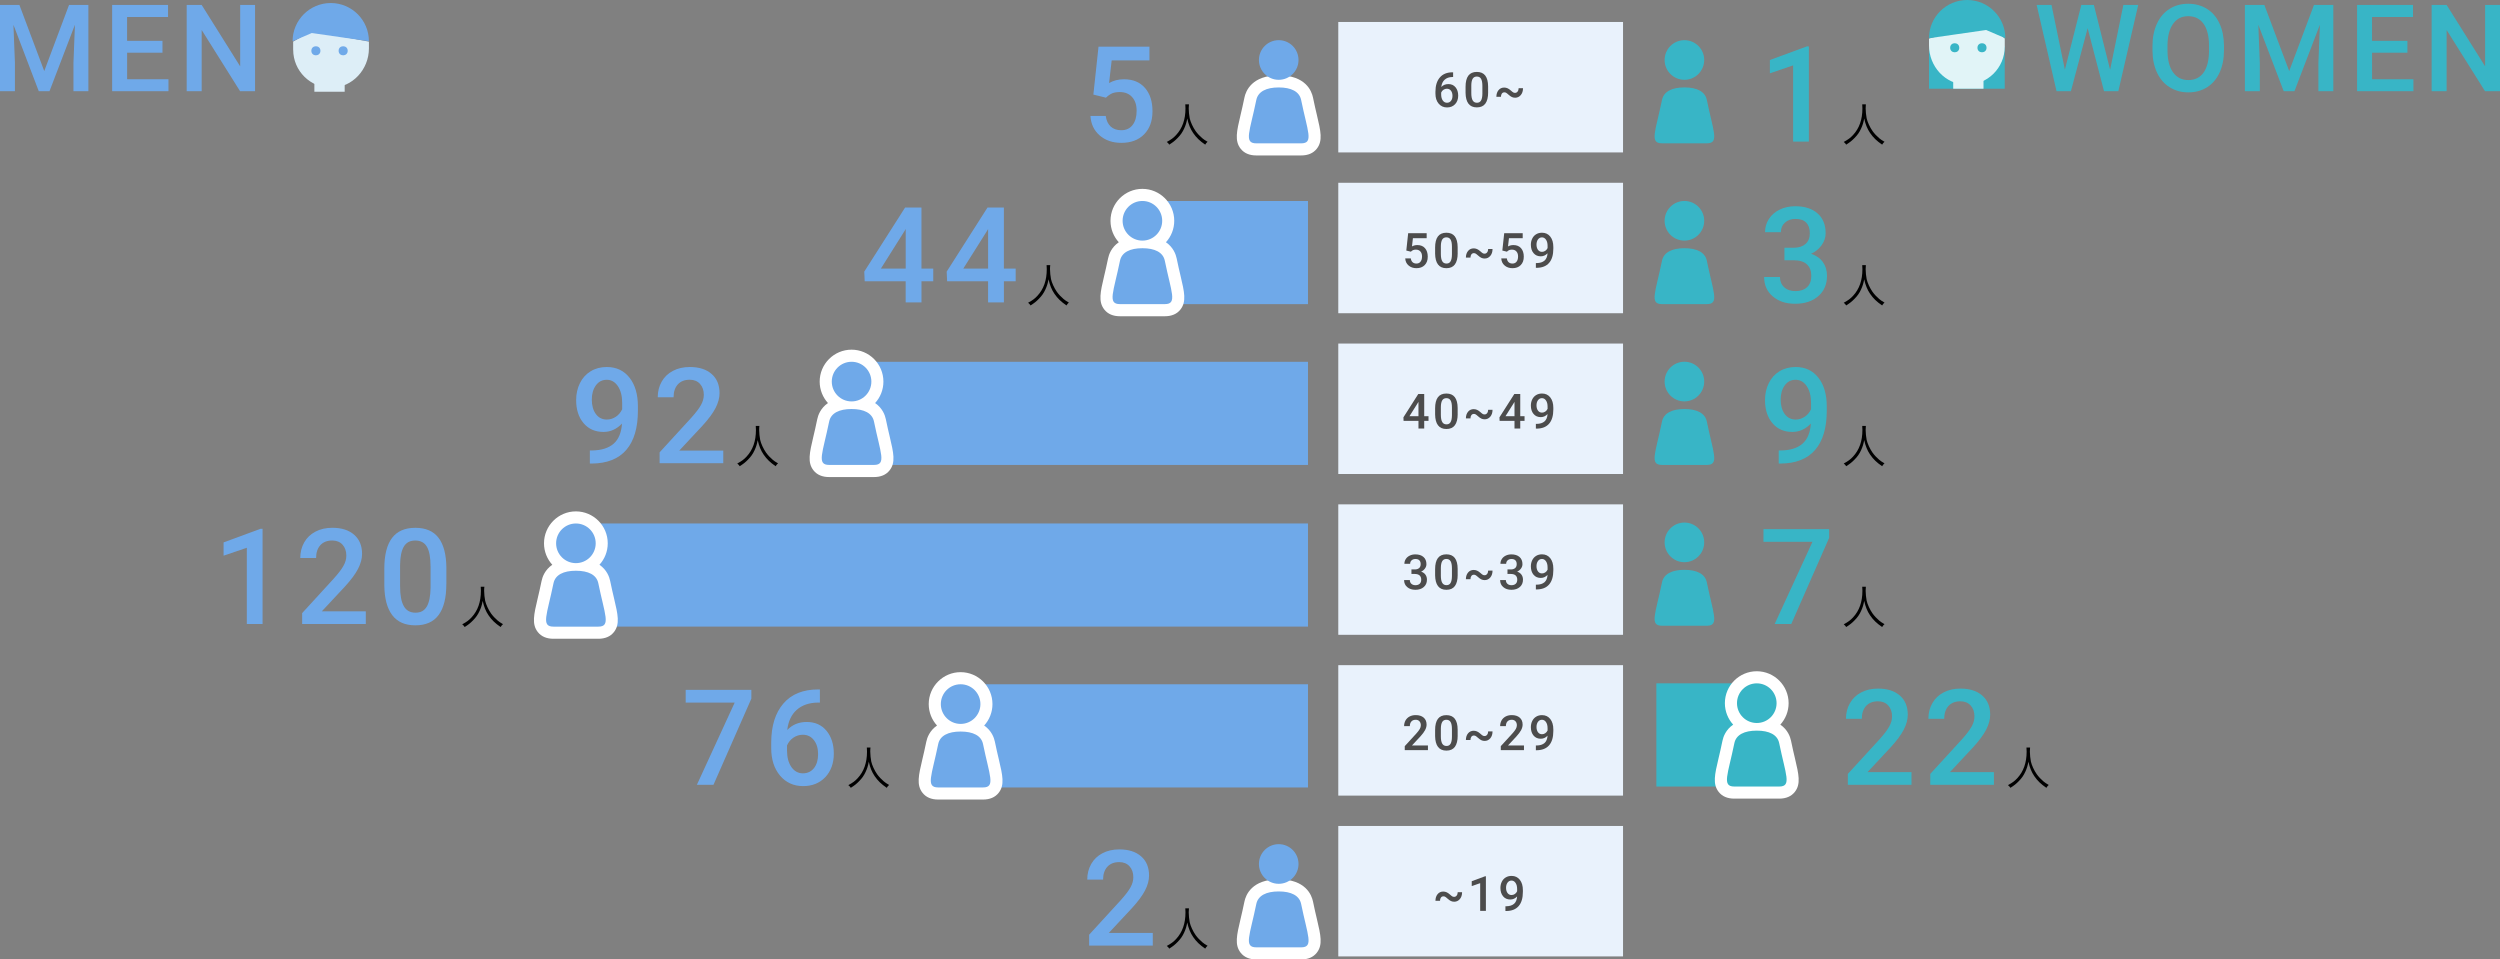 <?xml version="1.0" encoding="UTF-8"?><svg id="design" xmlns="http://www.w3.org/2000/svg" viewBox="0 0 826 316.99"><rect x="0" y="0" width="826" height="316.99" fill="#808080" stroke="none"/><defs><style>.cls-1{fill:#4c4c4c;}.cls-1,.cls-2,.cls-3,.cls-4,.cls-5,.cls-6,.cls-7,.cls-8{stroke-width:0px;}.cls-2{fill:#e1f4f7;}.cls-3{fill:#000;}.cls-4{fill:#ddeef7;}.cls-5{fill:#38b5c6;}.cls-6{fill:#6fa9e9;}.cls-7{fill:#e9f2fc;}.cls-9{isolation:isolate;}.cls-8{fill:#fff;}</style></defs><path class="cls-6" d="M863-66v445H-35V-66h898M864-67H-36v447h900V-67h0Z"/><path class="cls-6" d="M6.41,1.63l8.21,21.85L22.81,1.63h6.39v28.51h-4.93v-9.4l.49-12.57-8.41,21.97h-3.54L4.44,8.18l.49,12.55v9.4H0V1.63h6.41Z"/><path class="cls-6" d="M53.69,17.41h-11.69v8.77h13.66v3.95h-18.61V1.63h18.47v3.99h-13.53v7.87h11.69v3.92Z"/><path class="cls-6" d="M84.27,30.13h-4.95l-12.69-20.22v20.22h-4.95V1.63h4.95l12.73,20.3V1.63h4.91v28.51Z"/><g id="WOMEN"><g class="cls-9"><path class="cls-5" d="M697.18,23.08l4.38-21.46h4.91l-6.57,28.51h-4.73l-5.41-20.81-5.53,20.81h-4.75l-6.57-28.51h4.91l4.42,21.42,5.43-21.42h4.14l5.38,21.46Z"/><path class="cls-5" d="M734.8,16.62c0,2.79-.48,5.24-1.45,7.35-.96,2.11-2.34,3.73-4.13,4.86-1.79,1.13-3.85,1.69-6.19,1.69s-4.36-.56-6.17-1.69c-1.81-1.13-3.2-2.74-4.18-4.83-.98-2.09-1.48-4.5-1.5-7.22v-1.61c0-2.78.49-5.23,1.48-7.36.98-2.13,2.37-3.76,4.16-4.88,1.79-1.13,3.85-1.69,6.17-1.69s4.37.56,6.17,1.67c1.79,1.12,3.18,2.72,4.15,4.82s1.47,4.53,1.49,7.31v1.59ZM729.86,15.14c0-3.16-.6-5.58-1.79-7.26s-2.88-2.53-5.07-2.53-3.81.84-5.01,2.52c-1.21,1.68-1.82,4.05-1.85,7.12v1.64c0,3.13.61,5.55,1.83,7.26,1.22,1.71,2.91,2.56,5.07,2.56s3.87-.84,5.05-2.51c1.18-1.67,1.77-4.11,1.77-7.32v-1.49Z"/><path class="cls-5" d="M748.14,1.63l8.21,21.85,8.19-21.85h6.39v28.51h-4.93v-9.4l.49-12.57-8.41,21.97h-3.54l-8.39-21.95.49,12.55v9.4h-4.93V1.63h6.41Z"/><path class="cls-5" d="M795.42,17.41h-11.69v8.77h13.66v3.95h-18.61V1.63h18.47v3.99h-13.53v7.87h11.69v3.92Z"/><path class="cls-5" d="M826,30.13h-4.95l-12.69-20.22v20.22h-4.95V1.63h4.95l12.73,20.3V1.63h4.91v28.51Z"/></g></g><ellipse class="cls-5" cx="556.53" cy="72.95" rx="6.54" ry="6.55"/><path class="cls-5" d="M556.53,100.48s-4.23,0-7.41,0c-4.23,0-2.12-3.92,0-14.31.57-2.81,3.32-4.16,7.41-4.16,4.09,0,6.84,1.34,7.41,4.16,2.12,10.39,4.23,14.31,0,14.31-3.18,0-7.41,0-7.41,0Z"/><ellipse class="cls-5" cx="556.53" cy="126.07" rx="6.54" ry="6.55"/><path class="cls-5" d="M556.53,153.61s-4.23,0-7.41,0c-4.23,0-2.12-3.92,0-14.31.57-2.81,3.32-4.16,7.41-4.16,4.09,0,6.84,1.34,7.41,4.16,2.12,10.39,4.23,14.31,0,14.31-3.18,0-7.41,0-7.41,0Z"/><ellipse class="cls-5" cx="556.53" cy="179.2" rx="6.54" ry="6.55"/><path class="cls-5" d="M556.53,206.74s-4.23,0-7.41,0c-4.23,0-2.12-3.92,0-14.31.57-2.81,3.32-4.16,7.41-4.16,4.09,0,6.84,1.34,7.41,4.16,2.12,10.39,4.23,14.31,0,14.31-3.18,0-7.41,0-7.41,0Z"/><path class="cls-5" d="M589.55,81.85h3.18c1.61-.01,2.88-.43,3.82-1.25.94-.82,1.41-2,1.41-3.55s-.39-2.65-1.17-3.48c-.78-.83-1.97-1.24-3.58-1.24-1.41,0-2.56.41-3.46,1.22-.9.81-1.35,1.87-1.35,3.18h-5.23c0-1.61.43-3.07,1.28-4.39.85-1.32,2.04-2.35,3.57-3.09,1.53-.74,3.24-1.11,5.13-1.11,3.12,0,5.58.79,7.36,2.36,1.78,1.57,2.68,3.76,2.68,6.56,0,1.41-.45,2.73-1.34,3.97-.9,1.24-2.05,2.18-3.47,2.81,1.72.59,3.03,1.51,3.92,2.78.9,1.26,1.34,2.77,1.34,4.52,0,2.81-.96,5.05-2.89,6.72-1.93,1.67-4.46,2.5-7.6,2.5s-5.48-.8-7.4-2.41c-1.92-1.61-2.88-3.75-2.88-6.42h5.23c0,1.38.46,2.5,1.39,3.36.92.86,2.17,1.29,3.73,1.29s2.9-.43,3.83-1.29c.93-.86,1.4-2.11,1.4-3.75s-.49-2.92-1.46-3.81c-.97-.89-2.42-1.34-4.34-1.34h-3.07v-4.13Z"/><path class="cls-3" d="M616.48,87.61c-.04.26-.07.86-.07,1.34,0,.89.15,2.42.33,3.26.26,1.2,1.07,2.98,1.94,4.21.6.84,1.41,1.7,2.22,2.38.48.41.87.66,1.74,1.17-.36.33-.53.51-.78.95-1.83-1.25-2.91-2.3-3.98-3.85-.93-1.37-1.5-2.77-1.95-4.78-.27,1.43-.53,2.24-1.04,3.35-.52,1.16-1.19,2.12-2.15,3.08-.84.87-1.46,1.37-2.76,2.2-.26-.41-.44-.6-.81-.89,1.52-.84,2.19-1.34,3.06-2.27,2.09-2.24,3.11-5.13,3.11-8.83,0-.63-.01-.93-.06-1.32h1.2Z"/><ellipse class="cls-5" cx="556.53" cy="19.82" rx="6.54" ry="6.55"/><path class="cls-5" d="M556.53,47.35s-4.23,0-7.41,0c-4.23,0-2.12-3.92,0-14.31.57-2.81,3.32-4.16,7.41-4.16,4.09,0,6.84,1.34,7.41,4.16,2.12,10.39,4.23,14.31,0,14.31-3.18,0-7.41,0-7.41,0Z"/><path class="cls-5" d="M597.65,46.79h-5.2v-25.19l-7.68,2.62v-4.39l12.21-4.5h.67v31.46Z"/><path class="cls-3" d="M616.48,34.48c-.04.26-.07.86-.07,1.34,0,.89.15,2.42.33,3.26.26,1.2,1.07,2.98,1.94,4.21.6.84,1.41,1.7,2.22,2.38.48.41.87.66,1.74,1.17-.36.33-.53.51-.78.95-1.83-1.25-2.91-2.3-3.98-3.85-.93-1.37-1.5-2.77-1.95-4.78-.27,1.43-.53,2.24-1.04,3.35-.52,1.16-1.19,2.12-2.15,3.08-.84.87-1.46,1.37-2.76,2.2-.26-.41-.44-.6-.81-.89,1.52-.84,2.19-1.34,3.06-2.27,2.09-2.24,3.11-5.13,3.11-8.83,0-.63-.01-.93-.06-1.32h1.2Z"/><path class="cls-5" d="M598.32,139.93c-1.75,1.85-3.79,2.78-6.13,2.78-2.75,0-4.95-.97-6.58-2.9-1.63-1.93-2.45-4.47-2.45-7.61,0-2.07.42-3.94,1.25-5.62.83-1.68,2.01-2.99,3.55-3.92,1.53-.93,3.31-1.4,5.33-1.4,3.15,0,5.66,1.18,7.5,3.53,1.85,2.35,2.77,5.51,2.77,9.45v1.46c0,5.66-1.28,9.97-3.83,12.94-2.55,2.97-6.36,4.48-11.42,4.52h-.62v-4.33h.75c3.08-.04,5.45-.79,7.1-2.23,1.65-1.44,2.57-3.67,2.77-6.69ZM593.29,138.62c1.05,0,2.03-.3,2.95-.9.92-.6,1.63-1.44,2.13-2.5v-2.05c0-2.31-.47-4.17-1.42-5.58-.95-1.41-2.17-2.11-3.68-2.11s-2.71.62-3.6,1.86c-.9,1.24-1.34,2.81-1.34,4.71s.45,3.55,1.35,4.76c.9,1.21,2.11,1.81,3.61,1.81Z"/><path class="cls-3" d="M616.48,140.73c-.04.26-.07.86-.07,1.34,0,.89.15,2.42.33,3.26.26,1.2,1.07,2.98,1.94,4.21.6.84,1.41,1.7,2.22,2.38.48.41.87.66,1.74,1.17-.36.33-.53.51-.78.95-1.83-1.25-2.91-2.3-3.98-3.85-.93-1.37-1.5-2.77-1.95-4.78-.27,1.43-.53,2.24-1.04,3.35-.52,1.16-1.19,2.12-2.15,3.08-.84.87-1.46,1.37-2.76,2.2-.26-.41-.44-.6-.81-.89,1.52-.84,2.19-1.34,3.06-2.27,2.09-2.24,3.11-5.13,3.11-8.83,0-.63-.01-.93-.06-1.32h1.2Z"/><path class="cls-5" d="M604.34,177.73l-12.51,28.45h-5.48l12.49-27.16h-16.19v-4.2h21.7v2.91Z"/><path class="cls-3" d="M616.48,193.86c-.04.26-.07.86-.07,1.34,0,.89.15,2.42.33,3.26.26,1.2,1.07,2.98,1.94,4.21.6.84,1.41,1.7,2.22,2.38.48.41.87.66,1.74,1.17-.36.33-.53.51-.78.95-1.83-1.25-2.91-2.3-3.98-3.85-.93-1.37-1.5-2.77-1.95-4.78-.27,1.43-.53,2.24-1.04,3.35-.52,1.16-1.19,2.12-2.15,3.08-.84.87-1.46,1.37-2.76,2.2-.26-.41-.44-.6-.81-.89,1.52-.84,2.19-1.34,3.06-2.27,2.09-2.24,3.11-5.13,3.11-8.83,0-.63-.01-.93-.06-1.32h1.2Z"/><rect id="_長方形_1193" class="cls-7" x="442.17" y="272.9" width="94.08" height="43.1"/><g class="cls-9"><path class="cls-1" d="M483.07,294.81c0,.92-.25,1.67-.74,2.25-.5.58-1.11.87-1.85.87-.39,0-.74-.07-1.07-.22-.33-.15-.69-.4-1.09-.76-.4-.36-.69-.58-.86-.67-.17-.09-.36-.13-.56-.13-.35,0-.62.14-.82.41-.2.27-.3.63-.3,1.07h-1.51c0-.89.24-1.63.71-2.2.47-.57,1.1-.86,1.87-.86.39,0,.75.08,1.1.23.35.15.71.4,1.09.74.38.34.65.56.83.65.17.09.36.13.57.13.35,0,.63-.14.85-.44.22-.29.33-.65.33-1.09h1.47Z"/><path class="cls-1" d="M490.94,300.96h-1.89v-9.16l-2.79.95v-1.6l4.44-1.64h.24v11.44Z"/><path class="cls-1" d="M501.25,296.19c-.64.67-1.38,1.01-2.23,1.01-1,0-1.8-.35-2.39-1.05s-.89-1.63-.89-2.77c0-.75.15-1.43.45-2.04.3-.61.73-1.09,1.29-1.43.56-.34,1.2-.51,1.94-.51,1.15,0,2.06.43,2.73,1.28s1.01,2,1.01,3.44v.53c0,2.06-.46,3.63-1.39,4.71-.93,1.08-2.31,1.63-4.15,1.64h-.23v-1.57h.27c1.12-.02,1.98-.29,2.58-.81.6-.52.94-1.34,1.01-2.43ZM499.42,295.72c.38,0,.74-.11,1.07-.33.33-.22.59-.52.77-.91v-.74c0-.84-.17-1.52-.52-2.03s-.79-.77-1.34-.77-.98.23-1.31.68c-.33.45-.49,1.02-.49,1.71s.16,1.29.49,1.73.77.66,1.31.66Z"/></g><rect id="_長方形_1193-2" class="cls-7" x="442.17" y="219.77" width="94.08" height="43.1"/><g class="cls-9"><path class="cls-1" d="M471.79,247.84h-7.66v-1.31l3.79-4.14c.55-.61.94-1.12,1.17-1.53.23-.41.35-.82.35-1.23,0-.54-.15-.98-.46-1.32s-.72-.5-1.23-.5c-.62,0-1.09.19-1.43.56-.34.38-.51.89-.51,1.54h-1.9c0-.69.16-1.32.47-1.88.32-.56.77-.99,1.35-1.3s1.26-.46,2.03-.46c1.1,0,1.98.28,2.62.83.64.56.96,1.32.96,2.31,0,.57-.16,1.17-.48,1.79s-.85,1.33-1.58,2.13l-2.78,2.98h5.29v1.52Z"/><path class="cls-1" d="M481.62,243.04c0,1.64-.31,2.88-.92,3.71-.61.83-1.54,1.25-2.8,1.25s-2.16-.41-2.78-1.22c-.62-.81-.94-2.01-.96-3.61v-1.97c0-1.64.31-2.87.92-3.69.61-.82,1.55-1.23,2.8-1.23s2.17.4,2.79,1.2c.61.8.93,1.99.94,3.59v1.97ZM479.72,240.91c0-1.07-.15-1.86-.44-2.35-.29-.5-.76-.75-1.39-.75s-1.08.24-1.37.71c-.29.47-.45,1.21-.46,2.21v2.58c0,1.07.15,1.86.45,2.38s.76.78,1.4.78,1.06-.24,1.35-.72c.29-.48.45-1.24.46-2.27v-2.58Z"/><path class="cls-1" d="M493.13,241.68c0,.92-.25,1.67-.74,2.25-.5.58-1.11.87-1.85.87-.39,0-.74-.07-1.07-.22-.33-.15-.69-.4-1.09-.76-.4-.36-.69-.58-.86-.67-.17-.09-.36-.13-.56-.13-.35,0-.62.14-.82.41-.2.27-.3.63-.3,1.07h-1.51c0-.89.24-1.63.71-2.2.47-.57,1.1-.86,1.87-.86.39,0,.75.08,1.1.23.35.15.71.4,1.09.74.38.34.65.56.83.65.17.09.36.13.57.13.35,0,.63-.14.85-.44.22-.29.33-.65.33-1.09h1.47Z"/><path class="cls-1" d="M503.52,247.84h-7.66v-1.31l3.79-4.14c.55-.61.94-1.12,1.17-1.53.23-.41.35-.82.35-1.23,0-.54-.15-.98-.46-1.32s-.72-.5-1.23-.5c-.62,0-1.09.19-1.43.56-.34.38-.51.89-.51,1.54h-1.9c0-.69.16-1.32.47-1.88.32-.56.77-.99,1.35-1.3s1.26-.46,2.03-.46c1.1,0,1.98.28,2.62.83.64.56.96,1.32.96,2.31,0,.57-.16,1.17-.48,1.79s-.85,1.33-1.58,2.13l-2.78,2.98h5.29v1.52Z"/><path class="cls-1" d="M511.31,243.07c-.64.67-1.38,1.01-2.23,1.01-1,0-1.8-.35-2.39-1.05s-.89-1.63-.89-2.77c0-.75.15-1.43.45-2.04.3-.61.73-1.09,1.29-1.43.56-.34,1.2-.51,1.94-.51,1.15,0,2.06.43,2.73,1.28s1.01,2,1.01,3.44v.53c0,2.06-.46,3.63-1.39,4.71-.93,1.08-2.31,1.63-4.15,1.64h-.23v-1.57h.27c1.12-.02,1.98-.29,2.58-.81.6-.52.94-1.34,1.01-2.43ZM509.48,242.59c.38,0,.74-.11,1.07-.33.33-.22.59-.52.77-.91v-.74c0-.84-.17-1.52-.52-2.03s-.79-.77-1.34-.77-.98.23-1.31.68c-.33.45-.49,1.02-.49,1.71s.16,1.29.49,1.73.77.66,1.31.66Z"/></g><rect id="_長方形_1193-3" class="cls-7" x="442.17" y="166.64" width="94.08" height="43.1"/><g class="cls-9"><path class="cls-1" d="M466.33,188.14h1.16c.58,0,1.05-.16,1.39-.45.34-.3.51-.73.51-1.29s-.14-.96-.43-1.26c-.28-.3-.72-.45-1.3-.45-.51,0-.93.15-1.26.44s-.49.68-.49,1.16h-1.9c0-.58.15-1.12.47-1.6.31-.48.74-.85,1.3-1.12s1.18-.4,1.86-.4c1.14,0,2.03.29,2.68.86s.97,1.37.97,2.38c0,.51-.16.99-.49,1.44-.33.45-.75.79-1.26,1.02.63.21,1.1.55,1.43,1.01.33.46.49,1.01.49,1.64,0,1.02-.35,1.84-1.05,2.44-.7.61-1.62.91-2.76.91s-1.99-.29-2.69-.88c-.7-.58-1.05-1.36-1.05-2.33h1.9c0,.5.17.91.5,1.22s.79.47,1.36.47,1.05-.16,1.39-.47c.34-.31.51-.77.51-1.36s-.18-1.06-.53-1.39c-.35-.32-.88-.49-1.58-.49h-1.12v-1.5Z"/><path class="cls-1" d="M481.62,189.91c0,1.64-.31,2.88-.92,3.71-.61.83-1.54,1.25-2.8,1.25s-2.16-.41-2.78-1.22c-.62-.81-.94-2.01-.96-3.61v-1.97c0-1.64.31-2.87.92-3.69.61-.82,1.55-1.23,2.8-1.23s2.17.4,2.79,1.2c.61.8.93,1.99.94,3.59v1.97ZM479.72,187.78c0-1.07-.15-1.86-.44-2.35-.29-.5-.76-.75-1.39-.75s-1.08.24-1.37.71c-.29.47-.45,1.21-.46,2.21v2.58c0,1.07.15,1.86.45,2.38s.76.78,1.4.78,1.06-.24,1.35-.72c.29-.48.45-1.24.46-2.27v-2.58Z"/><path class="cls-1" d="M493.13,188.55c0,.92-.25,1.67-.74,2.25-.5.58-1.11.87-1.85.87-.39,0-.74-.07-1.07-.22-.33-.15-.69-.4-1.09-.76-.4-.36-.69-.58-.86-.67-.17-.09-.36-.13-.56-.13-.35,0-.62.14-.82.41-.2.27-.3.63-.3,1.07h-1.51c0-.89.24-1.63.71-2.2.47-.57,1.1-.86,1.87-.86.39,0,.75.08,1.1.23.35.15.71.4,1.09.74.38.34.65.56.83.65.17.09.36.13.57.13.35,0,.63-.14.85-.44.22-.29.33-.65.33-1.09h1.47Z"/><path class="cls-1" d="M498.06,188.14h1.16c.58,0,1.05-.16,1.39-.45.34-.3.51-.73.51-1.29s-.14-.96-.43-1.26c-.28-.3-.72-.45-1.3-.45-.51,0-.93.15-1.26.44s-.49.68-.49,1.16h-1.9c0-.58.15-1.12.47-1.6.31-.48.74-.85,1.3-1.12s1.18-.4,1.86-.4c1.14,0,2.03.29,2.68.86s.97,1.37.97,2.38c0,.51-.16.99-.49,1.44-.33.45-.75.79-1.26,1.02.63.21,1.1.55,1.43,1.01.33.46.49,1.01.49,1.64,0,1.02-.35,1.84-1.05,2.44-.7.61-1.62.91-2.76.91s-1.99-.29-2.69-.88c-.7-.58-1.05-1.36-1.05-2.33h1.9c0,.5.17.91.5,1.22s.79.47,1.36.47,1.05-.16,1.39-.47c.34-.31.51-.77.51-1.36s-.18-1.06-.53-1.39c-.35-.32-.88-.49-1.58-.49h-1.12v-1.5Z"/><path class="cls-1" d="M511.31,189.94c-.64.67-1.38,1.01-2.23,1.01-1,0-1.8-.35-2.39-1.05s-.89-1.63-.89-2.77c0-.75.15-1.43.45-2.04.3-.61.73-1.09,1.29-1.43.56-.34,1.2-.51,1.94-.51,1.15,0,2.06.43,2.73,1.28s1.01,2,1.01,3.44v.53c0,2.06-.46,3.63-1.39,4.71-.93,1.08-2.31,1.63-4.15,1.64h-.23v-1.57h.27c1.12-.02,1.98-.29,2.58-.81.6-.52.94-1.34,1.01-2.43ZM509.48,189.46c.38,0,.74-.11,1.07-.33.33-.22.59-.52.77-.91v-.74c0-.84-.17-1.52-.52-2.03s-.79-.77-1.34-.77-.98.23-1.31.68c-.33.45-.49,1.02-.49,1.71s.16,1.29.49,1.73.77.66,1.31.66Z"/></g><rect id="_長方形_1193-4" class="cls-7" x="442.17" y="113.51" width="94.08" height="43.1"/><g class="cls-9"><path class="cls-1" d="M470.56,137.52h1.42v1.53h-1.42v2.54h-1.9v-2.54h-4.92l-.05-1.16,4.91-7.71h1.96v7.34ZM465.68,137.52h2.98v-4.76l-.14.25-2.84,4.51Z"/><path class="cls-1" d="M481.62,136.78c0,1.64-.31,2.88-.92,3.71-.61.83-1.54,1.25-2.8,1.25s-2.16-.41-2.78-1.22c-.62-.81-.94-2.01-.96-3.61v-1.97c0-1.64.31-2.87.92-3.69.61-.82,1.55-1.23,2.8-1.23s2.17.4,2.79,1.2c.61.8.93,1.99.94,3.59v1.97ZM479.72,134.65c0-1.07-.15-1.86-.44-2.35-.29-.5-.76-.75-1.39-.75s-1.08.24-1.37.71c-.29.47-.45,1.21-.46,2.21v2.58c0,1.07.15,1.86.45,2.38s.76.78,1.4.78,1.06-.24,1.35-.72c.29-.48.45-1.24.46-2.27v-2.58Z"/><path class="cls-1" d="M493.13,135.42c0,.92-.25,1.67-.74,2.25-.5.58-1.11.87-1.85.87-.39,0-.74-.07-1.07-.22-.33-.15-.69-.4-1.09-.76-.4-.36-.69-.58-.86-.67-.17-.09-.36-.13-.56-.13-.35,0-.62.14-.82.41-.2.27-.3.63-.3,1.07h-1.51c0-.89.24-1.63.71-2.2.47-.57,1.1-.86,1.87-.86.39,0,.75.08,1.1.23.35.15.71.4,1.09.74.38.34.65.56.83.65.17.09.36.13.57.13.35,0,.63-.14.85-.44.22-.29.33-.65.33-1.09h1.47Z"/><path class="cls-1" d="M502.29,137.52h1.42v1.53h-1.42v2.54h-1.9v-2.54h-4.92l-.05-1.16,4.91-7.71h1.96v7.34ZM497.41,137.52h2.98v-4.76l-.14.25-2.84,4.51Z"/><path class="cls-1" d="M511.31,136.81c-.64.67-1.38,1.01-2.23,1.01-1,0-1.8-.35-2.39-1.05s-.89-1.63-.89-2.77c0-.75.15-1.43.45-2.04.3-.61.73-1.09,1.29-1.43.56-.34,1.2-.51,1.94-.51,1.15,0,2.06.43,2.73,1.28s1.01,2,1.01,3.44v.53c0,2.06-.46,3.63-1.39,4.71-.93,1.08-2.31,1.63-4.15,1.64h-.23v-1.57h.27c1.12-.02,1.98-.29,2.58-.81.6-.52.94-1.34,1.01-2.43ZM509.48,136.33c.38,0,.74-.11,1.07-.33.33-.22.59-.52.77-.91v-.74c0-.84-.17-1.52-.52-2.03s-.79-.77-1.34-.77-.98.23-1.31.68c-.33.45-.49,1.02-.49,1.71s.16,1.29.49,1.73.77.66,1.31.66Z"/></g><rect id="_長方形_1193-5" class="cls-7" x="442.17" y="60.39" width="94.08" height="43.1"/><g class="cls-9"><path class="cls-1" d="M464.64,82.8l.62-5.75h6.11v1.64h-4.54l-.31,2.73c.53-.3,1.12-.45,1.78-.45,1.08,0,1.93.35,2.53,1.04s.9,1.63.9,2.8-.33,2.08-1,2.77c-.67.69-1.58,1.03-2.74,1.03-1.04,0-1.91-.3-2.59-.89-.69-.59-1.06-1.37-1.11-2.35h1.84c.07.55.27.98.59,1.27.32.29.75.44,1.27.44.58,0,1.04-.21,1.36-.63.33-.42.49-.99.49-1.71s-.18-1.24-.54-1.65-.86-.61-1.49-.61c-.34,0-.64.05-.88.14-.24.09-.5.27-.78.54l-1.52-.38Z"/><path class="cls-1" d="M481.62,83.65c0,1.64-.31,2.88-.92,3.71-.61.83-1.54,1.25-2.8,1.25s-2.16-.41-2.78-1.22c-.62-.81-.94-2.01-.96-3.61v-1.97c0-1.64.31-2.87.92-3.69.61-.82,1.55-1.23,2.8-1.23s2.17.4,2.79,1.2c.61.8.93,1.99.94,3.59v1.97ZM479.72,81.52c0-1.07-.15-1.86-.44-2.35-.29-.5-.76-.75-1.39-.75s-1.08.24-1.37.71c-.29.47-.45,1.21-.46,2.21v2.58c0,1.07.15,1.86.45,2.38s.76.78,1.4.78,1.06-.24,1.35-.72c.29-.48.45-1.24.46-2.27v-2.58Z"/><path class="cls-1" d="M493.13,82.3c0,.92-.25,1.67-.74,2.25-.5.58-1.11.87-1.85.87-.39,0-.74-.07-1.07-.22-.33-.15-.69-.4-1.09-.76-.4-.36-.69-.58-.86-.67-.17-.09-.36-.13-.56-.13-.35,0-.62.14-.82.41-.2.27-.3.63-.3,1.07h-1.51c0-.89.24-1.63.71-2.2.47-.57,1.1-.86,1.87-.86.39,0,.75.08,1.1.23.35.15.71.4,1.09.74.38.34.65.56.83.65.17.09.36.13.57.13.35,0,.63-.14.85-.44.22-.29.33-.65.33-1.09h1.47Z"/><path class="cls-1" d="M496.37,82.8l.62-5.75h6.11v1.64h-4.54l-.31,2.73c.53-.3,1.12-.45,1.78-.45,1.08,0,1.93.35,2.53,1.04s.9,1.63.9,2.8-.33,2.08-1,2.77c-.67.69-1.58,1.03-2.74,1.03-1.04,0-1.91-.3-2.59-.89-.69-.59-1.06-1.37-1.11-2.35h1.84c.07.55.27.98.59,1.27.32.29.75.44,1.27.44.58,0,1.04-.21,1.36-.63.33-.42.49-.99.49-1.71s-.18-1.24-.54-1.65-.86-.61-1.49-.61c-.34,0-.64.05-.88.14-.24.09-.5.27-.78.54l-1.52-.38Z"/><path class="cls-1" d="M511.31,83.68c-.64.67-1.38,1.01-2.23,1.01-1,0-1.8-.35-2.39-1.05s-.89-1.63-.89-2.77c0-.75.15-1.43.45-2.04.3-.61.73-1.09,1.29-1.43.56-.34,1.2-.51,1.94-.51,1.15,0,2.06.43,2.73,1.28s1.01,2,1.01,3.44v.53c0,2.06-.46,3.63-1.39,4.71-.93,1.08-2.31,1.63-4.15,1.64h-.23v-1.57h.27c1.12-.02,1.98-.29,2.58-.81.6-.52.94-1.34,1.01-2.43ZM509.48,83.21c.38,0,.74-.11,1.07-.33.33-.22.59-.52.77-.91v-.74c0-.84-.17-1.52-.52-2.03s-.79-.77-1.34-.77-.98.23-1.31.68c-.33.45-.49,1.02-.49,1.71s.16,1.29.49,1.73.77.66,1.31.66Z"/></g><rect id="_長方形_1193-6" class="cls-7" x="442.17" y="7.26" width="94.08" height="43.1"/><g class="cls-9"><path class="cls-1" d="M480.11,23.87v1.57h-.23c-1.06.02-1.91.31-2.55.88-.64.57-1.01,1.38-1.13,2.42.61-.64,1.39-.96,2.34-.96,1.01,0,1.8.36,2.38,1.07.58.71.87,1.63.87,2.75s-.34,2.1-1.02,2.82-1.57,1.08-2.68,1.08-2.06-.42-2.76-1.26c-.71-.84-1.06-1.94-1.06-3.3v-.65c0-2,.49-3.57,1.46-4.7.97-1.13,2.37-1.7,4.2-1.7h.2ZM478.07,29.31c-.42,0-.8.12-1.15.35-.35.23-.6.55-.76.94v.58c0,.85.18,1.52.53,2.02.35.5.81.75,1.38.75s1.01-.21,1.34-.63.49-.98.49-1.67-.17-1.25-.5-1.68c-.33-.43-.78-.65-1.33-.65Z"/><path class="cls-1" d="M491.68,30.52c0,1.64-.31,2.88-.92,3.71-.61.83-1.54,1.25-2.8,1.25s-2.16-.41-2.78-1.22c-.62-.81-.94-2.01-.96-3.61v-1.97c0-1.64.31-2.87.92-3.69.61-.82,1.55-1.23,2.8-1.23s2.17.4,2.79,1.2c.61.8.93,1.99.94,3.59v1.97ZM489.78,28.39c0-1.07-.15-1.86-.44-2.35-.29-.5-.76-.75-1.39-.75s-1.08.24-1.37.71c-.29.47-.45,1.21-.46,2.21v2.58c0,1.07.15,1.86.45,2.38s.76.78,1.4.78,1.06-.24,1.35-.72c.29-.48.45-1.24.46-2.27v-2.58Z"/><path class="cls-1" d="M503.2,29.17c0,.92-.25,1.67-.74,2.25-.5.58-1.11.87-1.85.87-.39,0-.74-.07-1.07-.22-.33-.15-.69-.4-1.09-.76-.4-.36-.69-.58-.86-.67-.17-.09-.36-.13-.56-.13-.35,0-.62.14-.82.41-.2.27-.3.63-.3,1.07h-1.51c0-.89.24-1.63.71-2.2.47-.57,1.1-.86,1.87-.86.39,0,.75.08,1.1.23.35.15.71.4,1.09.74.38.34.65.56.83.65.17.09.36.13.57.13.35,0,.63-.14.85-.44.22-.29.33-.65.33-1.09h1.47Z"/></g><path class="cls-6" d="M415.07,314.99c-.6,0-2.44,0-3.59-1.45-1.46-1.85-.83-4.52.32-9.38.4-1.7.86-3.63,1.31-5.88.44-2.15,2.24-5.76,9.37-5.76s8.93,3.61,9.37,5.76c.46,2.25.91,4.18,1.31,5.88,1.15,4.86,1.78,7.53.32,9.38-1.15,1.45-2.99,1.45-3.59,1.45h-14.82Z"/><path class="cls-8" d="M422.49,294.53c4.09,0,6.84,1.34,7.41,4.16,2.12,10.39,4.24,14.31,0,14.31h-14.82c-4.24,0-2.12-3.92,0-14.31.57-2.81,3.32-4.16,7.41-4.16M422.49,290.53c-8.87,0-10.88,5.15-11.33,7.36-.45,2.22-.9,4.13-1.3,5.82-1.25,5.29-2,8.48.06,11.08,1.16,1.47,2.9,2.21,5.16,2.21h14.82c2.26,0,4-.74,5.16-2.21,2.06-2.6,1.31-5.8.06-11.08-.4-1.69-.85-3.6-1.3-5.82-.45-2.21-2.46-7.36-11.33-7.36h0Z"/><ellipse class="cls-6" cx="422.49" cy="285.46" rx="6.54" ry="6.55"/><path class="cls-6" d="M415.07,49.35c-.6,0-2.44,0-3.59-1.45-1.46-1.85-.83-4.52.32-9.38.4-1.7.86-3.63,1.31-5.88.44-2.15,2.24-5.76,9.37-5.76s8.93,3.61,9.37,5.76c.46,2.25.91,4.18,1.31,5.88,1.15,4.86,1.78,7.53.32,9.38-1.15,1.45-2.99,1.45-3.59,1.45h-14.82Z"/><path class="cls-8" d="M422.49,28.89c4.09,0,6.84,1.34,7.41,4.16,2.12,10.39,4.24,14.31,0,14.31h-14.82c-4.24,0-2.12-3.92,0-14.31.57-2.81,3.32-4.16,7.41-4.16M422.49,24.89c-8.87,0-10.88,5.15-11.33,7.36-.45,2.22-.9,4.13-1.3,5.82-1.25,5.29-2,8.48.06,11.08,1.16,1.47,2.9,2.21,5.16,2.21h14.82c2.26,0,4-.74,5.16-2.21,2.06-2.6,1.31-5.8.06-11.08-.4-1.69-.85-3.6-1.3-5.82-.45-2.21-2.46-7.36-11.33-7.36h0Z"/><ellipse class="cls-6" cx="422.49" cy="19.82" rx="6.54" ry="6.55"/><polygon class="cls-6" points="281.36 119.53 432.16 119.53 432.16 153.61 288.77 153.61 281.36 119.53"/><path class="cls-6" d="M273.95,155.61c-.6,0-2.44,0-3.59-1.45-1.46-1.85-.83-4.52.32-9.38.4-1.7.86-3.63,1.31-5.88.34-1.67,1.51-4.23,5.37-5.28-2.69-1.44-4.53-4.28-4.53-7.55,0-4.71,3.83-8.55,8.54-8.55s8.54,3.83,8.54,8.55c0,3.26-1.84,6.11-4.53,7.55,3.86,1.05,5.03,3.61,5.37,5.28.46,2.25.91,4.18,1.31,5.88,1.15,4.86,1.78,7.53.32,9.38-1.15,1.45-2.99,1.45-3.59,1.45h-14.82Z"/><path class="cls-8" d="M281.36,119.53c3.61,0,6.54,2.93,6.54,6.55s-2.93,6.55-6.54,6.55-6.54-2.93-6.54-6.55,2.93-6.55,6.54-6.55M281.36,135.14c4.09,0,6.84,1.34,7.41,4.16,2.12,10.39,4.23,14.31,0,14.31h-14.82c-4.23,0-2.12-3.92,0-14.31.57-2.81,3.32-4.16,7.41-4.16M281.36,115.53c-5.81,0-10.54,4.73-10.54,10.55,0,2.73,1.04,5.22,2.74,7.09-2.46,1.69-3.27,4.03-3.54,5.34-.45,2.22-.9,4.13-1.3,5.82-1.25,5.29-2,8.48.06,11.08,1.16,1.47,2.9,2.21,5.16,2.21h14.82c2.26,0,4-.74,5.16-2.21,2.06-2.6,1.31-5.8.06-11.08-.4-1.69-.85-3.6-1.3-5.82-.27-1.31-1.08-3.65-3.54-5.34,1.7-1.87,2.74-4.36,2.74-7.09,0-5.82-4.73-10.55-10.54-10.55h0Z"/><polygon class="cls-6" points="317.39 226.08 432.16 226.08 432.16 260.17 324.81 260.17 317.39 226.08"/><path class="cls-6" d="M309.98,262.17c-.6,0-2.44,0-3.59-1.45-1.46-1.85-.83-4.52.32-9.38.4-1.7.86-3.63,1.31-5.88.34-1.67,1.51-4.23,5.37-5.28-2.69-1.44-4.53-4.28-4.53-7.55,0-4.71,3.83-8.55,8.54-8.55s8.54,3.83,8.54,8.55c0,3.26-1.84,6.11-4.53,7.55,3.86,1.05,5.03,3.61,5.37,5.28.46,2.25.91,4.18,1.31,5.88,1.15,4.86,1.78,7.53.32,9.38-1.15,1.45-2.99,1.45-3.59,1.45h-14.82Z"/><path class="cls-8" d="M317.39,226.08c3.61,0,6.54,2.93,6.54,6.55s-2.93,6.55-6.54,6.55-6.54-2.93-6.54-6.55,2.93-6.55,6.54-6.55M317.39,241.7c4.09,0,6.84,1.34,7.41,4.16,2.12,10.39,4.23,14.31,0,14.31h-14.82c-4.23,0-2.12-3.92,0-14.31.57-2.81,3.32-4.16,7.41-4.16M317.39,222.08c-5.81,0-10.54,4.73-10.54,10.55,0,2.73,1.04,5.22,2.74,7.09-2.46,1.69-3.27,4.03-3.54,5.34-.45,2.22-.9,4.13-1.3,5.82-1.25,5.29-2,8.48.06,11.08,1.16,1.47,2.9,2.21,5.16,2.21h14.82c2.26,0,4-.74,5.16-2.21,2.06-2.6,1.31-5.79.06-11.08-.4-1.69-.85-3.6-1.3-5.82-.27-1.31-1.08-3.65-3.54-5.34,1.7-1.87,2.74-4.36,2.74-7.09,0-5.82-4.73-10.55-10.54-10.55h0Z"/><polygon class="cls-6" points="190.28 172.96 432.16 172.96 432.16 207.04 197.7 207.04 190.28 172.96"/><path class="cls-6" d="M182.87,209.04c-.6,0-2.44,0-3.59-1.45-1.46-1.85-.83-4.52.32-9.38.4-1.7.86-3.62,1.31-5.88.34-1.67,1.51-4.23,5.37-5.28-2.69-1.44-4.53-4.28-4.53-7.55,0-4.71,3.83-8.55,8.54-8.55s8.54,3.83,8.54,8.55c0,3.26-1.84,6.11-4.53,7.55,3.86,1.05,5.03,3.61,5.37,5.28.46,2.25.91,4.18,1.31,5.88,1.15,4.86,1.78,7.53.32,9.38-1.15,1.45-2.99,1.45-3.59,1.45h-14.82Z"/><path class="cls-8" d="M190.28,172.96c3.61,0,6.54,2.93,6.54,6.55s-2.93,6.55-6.54,6.55-6.54-2.93-6.54-6.55,2.93-6.55,6.54-6.55M190.28,188.57c4.09,0,6.84,1.34,7.41,4.16,2.12,10.39,4.23,14.31,0,14.31h-14.82c-4.23,0-2.12-3.92,0-14.31.57-2.81,3.32-4.16,7.41-4.16M190.28,168.96c-5.81,0-10.54,4.73-10.54,10.55,0,2.73,1.04,5.22,2.74,7.09-2.46,1.69-3.27,4.03-3.54,5.34-.45,2.22-.9,4.13-1.3,5.82-1.25,5.29-2,8.48.06,11.08,1.16,1.47,2.9,2.21,5.16,2.21h14.82c2.26,0,4-.74,5.16-2.21,2.06-2.6,1.31-5.79.06-11.08-.4-1.69-.85-3.6-1.3-5.82-.27-1.31-1.08-3.65-3.54-5.34,1.7-1.87,2.74-4.36,2.74-7.09,0-5.82-4.73-10.55-10.54-10.55h0Z"/><polygon class="cls-6" points="377.45 66.4 432.16 66.4 432.16 100.48 384.86 100.48 377.45 66.4"/><path class="cls-6" d="M370.04,102.48c-.6,0-2.44,0-3.59-1.45-1.46-1.85-.83-4.52.32-9.38.4-1.7.86-3.63,1.31-5.88.34-1.67,1.51-4.23,5.37-5.28-2.69-1.44-4.53-4.28-4.53-7.55,0-4.71,3.83-8.55,8.54-8.55s8.54,3.83,8.54,8.55c0,3.26-1.84,6.11-4.53,7.55,3.86,1.05,5.03,3.61,5.37,5.28.46,2.25.91,4.18,1.31,5.88,1.15,4.86,1.78,7.53.32,9.38-1.15,1.45-2.99,1.45-3.59,1.45h-14.82Z"/><path class="cls-8" d="M377.45,66.4c3.61,0,6.54,2.93,6.54,6.55s-2.93,6.55-6.54,6.55-6.54-2.93-6.54-6.55,2.93-6.55,6.54-6.55M377.45,82.01c4.09,0,6.84,1.34,7.41,4.16,2.12,10.39,4.23,14.31,0,14.31h-14.82c-4.23,0-2.12-3.92,0-14.31.57-2.81,3.32-4.16,7.41-4.16M377.45,62.4c-5.81,0-10.54,4.73-10.54,10.55,0,2.73,1.04,5.22,2.74,7.09-2.46,1.69-3.27,4.03-3.54,5.34-.45,2.22-.9,4.13-1.3,5.82-1.25,5.29-2,8.48.06,11.08,1.16,1.47,2.9,2.21,5.16,2.21h14.82c2.26,0,4-.74,5.16-2.21,2.06-2.6,1.31-5.8.06-11.08-.4-1.69-.85-3.6-1.3-5.82-.27-1.31-1.08-3.65-3.54-5.34,1.7-1.87,2.74-4.36,2.74-7.09,0-5.82-4.73-10.55-10.54-10.55h0Z"/><polygon class="cls-5" points="580.44 225.78 547.26 225.78 547.26 259.86 573.03 259.86 580.44 225.78"/><path class="cls-5" d="M573.03,261.86c-.6,0-2.44,0-3.59-1.45-1.46-1.85-.83-4.52.32-9.38.4-1.7.86-3.62,1.31-5.88.34-1.67,1.51-4.23,5.37-5.28-2.69-1.44-4.53-4.28-4.53-7.55,0-4.71,3.83-8.55,8.54-8.55s8.54,3.83,8.54,8.55c0,3.26-1.84,6.11-4.53,7.55,3.86,1.05,5.03,3.61,5.37,5.28.46,2.25.91,4.18,1.31,5.88,1.15,4.86,1.78,7.54.32,9.38-1.15,1.45-2.99,1.45-3.59,1.45h-14.82Z"/><path class="cls-8" d="M580.44,225.78c3.61,0,6.54,2.93,6.54,6.55s-2.93,6.55-6.54,6.55-6.54-2.93-6.54-6.55,2.93-6.55,6.54-6.55M580.44,241.4c4.09,0,6.84,1.34,7.41,4.16,2.12,10.39,4.23,14.31,0,14.31h-14.82c-4.23,0-2.12-3.92,0-14.31.57-2.81,3.32-4.16,7.41-4.16M580.44,221.78c-5.81,0-10.54,4.73-10.54,10.55,0,2.73,1.04,5.22,2.74,7.09-2.46,1.69-3.27,4.03-3.54,5.34-.45,2.22-.9,4.13-1.3,5.82-1.25,5.29-2,8.48.06,11.08,1.16,1.47,2.9,2.21,5.16,2.21h14.82c2.26,0,4-.74,5.16-2.21,2.06-2.6,1.31-5.8.06-11.08-.4-1.69-.85-3.6-1.3-5.82-.27-1.31-1.08-3.65-3.54-5.34,1.7-1.87,2.74-4.36,2.74-7.09,0-5.82-4.73-10.55-10.54-10.55h0Z"/><path class="cls-6" d="M361.25,31.24l1.7-15.81h16.82v4.52h-12.47l-.86,7.49c1.45-.83,3.08-1.25,4.9-1.25,2.98,0,5.3.95,6.96,2.86,1.66,1.91,2.48,4.48,2.48,7.71s-.92,5.73-2.75,7.61c-1.84,1.89-4.35,2.83-7.55,2.83-2.87,0-5.24-.81-7.13-2.44-1.89-1.63-2.91-3.78-3.06-6.45h5.05c.2,1.52.75,2.69,1.63,3.5.89.81,2.05,1.22,3.48,1.22,1.61,0,2.86-.57,3.75-1.72.9-1.15,1.34-2.71,1.34-4.69s-.49-3.42-1.48-4.53c-.99-1.11-2.35-1.67-4.09-1.67-.95,0-1.75.13-2.41.38-.66.25-1.38.74-2.15,1.48l-4.17-1.03Z"/><path class="cls-3" d="M392.83,34.48c-.04.26-.08.86-.08,1.34,0,.89.15,2.42.33,3.26.26,1.2,1.07,2.98,1.94,4.21.6.84,1.41,1.7,2.22,2.38.48.41.87.66,1.74,1.17-.36.33-.53.51-.78.95-1.83-1.25-2.91-2.3-3.98-3.85-.93-1.37-1.5-2.77-1.95-4.78-.27,1.43-.53,2.24-1.04,3.35-.53,1.16-1.19,2.12-2.15,3.08-.84.87-1.46,1.37-2.76,2.2-.26-.41-.44-.6-.81-.89,1.52-.84,2.19-1.34,3.06-2.27,2.09-2.24,3.11-5.13,3.11-8.83,0-.63-.02-.93-.06-1.32h1.2Z"/><path class="cls-6" d="M304.46,88.74h3.89v4.2h-3.89v6.98h-5.23v-6.98h-13.53l-.15-3.19,13.5-21.19h5.4v20.18ZM291.05,88.74h8.19v-13.09l-.39.69-7.81,12.4Z"/><path class="cls-6" d="M331.69,88.74h3.89v4.2h-3.89v6.98h-5.23v-6.98h-13.53l-.15-3.19,13.5-21.19h5.4v20.18ZM318.28,88.74h8.19v-13.09l-.39.69-7.81,12.4Z"/><path class="cls-3" d="M347,87.61c-.05.26-.08.86-.08,1.34,0,.89.15,2.42.33,3.26.26,1.2,1.07,2.98,1.94,4.21.6.84,1.41,1.7,2.22,2.38.48.41.87.66,1.74,1.17-.36.33-.53.51-.78.95-1.83-1.25-2.91-2.3-3.98-3.85-.93-1.37-1.5-2.77-1.95-4.78-.27,1.43-.53,2.24-1.04,3.35-.53,1.16-1.19,2.12-2.15,3.08-.84.87-1.46,1.37-2.76,2.2-.26-.41-.44-.6-.81-.89,1.52-.84,2.19-1.34,3.06-2.27,2.09-2.24,3.11-5.13,3.11-8.83,0-.63-.02-.93-.06-1.32h1.2Z"/><path class="cls-6" d="M205.52,139.93c-1.75,1.85-3.79,2.78-6.13,2.78-2.75,0-4.95-.97-6.58-2.9-1.63-1.93-2.45-4.47-2.45-7.61,0-2.07.42-3.94,1.25-5.62.83-1.68,2.01-2.99,3.55-3.92,1.53-.93,3.31-1.4,5.33-1.4,3.15,0,5.66,1.18,7.5,3.53,1.85,2.35,2.77,5.51,2.77,9.45v1.46c0,5.66-1.28,9.97-3.83,12.94-2.55,2.97-6.36,4.48-11.42,4.52h-.62v-4.33h.75c3.08-.04,5.45-.79,7.1-2.23,1.65-1.44,2.57-3.67,2.77-6.69ZM200.49,138.62c1.05,0,2.03-.3,2.95-.9.92-.6,1.63-1.44,2.13-2.5v-2.05c0-2.31-.47-4.17-1.42-5.58-.95-1.41-2.17-2.11-3.68-2.11s-2.71.62-3.6,1.86c-.9,1.24-1.34,2.81-1.34,4.71s.45,3.55,1.35,4.76c.9,1.21,2.11,1.81,3.61,1.81Z"/><path class="cls-6" d="M238.99,153.05h-21.05v-3.6l10.43-11.39c1.51-1.68,2.58-3.08,3.21-4.21.64-1.13.96-2.26.96-3.39,0-1.49-.42-2.7-1.26-3.62-.84-.92-1.97-1.38-3.39-1.38-1.69,0-3,.52-3.94,1.55-.93,1.03-1.4,2.45-1.4,4.24h-5.23c0-1.91.43-3.63,1.3-5.16.87-1.53,2.11-2.72,3.72-3.56,1.61-.85,3.47-1.27,5.58-1.27,3.04,0,5.44.76,7.19,2.29,1.76,1.53,2.63,3.64,2.63,6.34,0,1.57-.44,3.21-1.32,4.92-.88,1.72-2.33,3.66-4.33,5.85l-7.66,8.21h14.54v4.18Z"/><path class="cls-3" d="M250.91,140.73c-.05.26-.08.86-.08,1.34,0,.89.15,2.42.33,3.26.26,1.2,1.07,2.98,1.94,4.21.6.84,1.41,1.7,2.22,2.38.48.41.87.66,1.74,1.17-.36.33-.53.51-.78.95-1.83-1.25-2.91-2.3-3.98-3.85-.93-1.37-1.5-2.77-1.95-4.78-.27,1.43-.53,2.24-1.04,3.35-.53,1.16-1.19,2.12-2.15,3.08-.84.87-1.46,1.37-2.76,2.2-.26-.41-.44-.6-.81-.89,1.52-.84,2.19-1.34,3.06-2.27,2.09-2.24,3.11-5.13,3.11-8.83,0-.63-.02-.93-.06-1.32h1.2Z"/><path class="cls-6" d="M86.75,206.17h-5.2v-25.19l-7.68,2.62v-4.39l12.21-4.5h.67v31.46Z"/><path class="cls-6" d="M120.88,206.17h-21.05v-3.6l10.43-11.39c1.51-1.68,2.58-3.08,3.21-4.21.64-1.13.96-2.26.96-3.39,0-1.49-.42-2.7-1.26-3.62-.84-.92-1.97-1.38-3.39-1.38-1.69,0-3,.52-3.94,1.55-.93,1.03-1.4,2.45-1.4,4.24h-5.23c0-1.91.43-3.63,1.3-5.16.87-1.53,2.11-2.72,3.72-3.56,1.61-.85,3.47-1.27,5.58-1.27,3.04,0,5.44.76,7.19,2.29,1.76,1.53,2.63,3.64,2.63,6.34,0,1.57-.44,3.21-1.32,4.92-.88,1.72-2.33,3.66-4.33,5.85l-7.66,8.21h14.54v4.18Z"/><path class="cls-6" d="M147.47,192.97c0,4.51-.84,7.91-2.53,10.2-1.68,2.29-4.25,3.44-7.69,3.44s-5.93-1.12-7.64-3.35c-1.71-2.23-2.59-5.54-2.63-9.92v-5.43c0-4.51.84-7.89,2.53-10.14,1.68-2.25,4.25-3.38,7.71-3.38s5.98,1.1,7.67,3.3c1.68,2.2,2.55,5.48,2.59,9.86v5.43ZM142.25,187.12c0-2.94-.4-5.1-1.2-6.47-.8-1.37-2.08-2.06-3.83-2.06s-2.96.65-3.76,1.95c-.8,1.3-1.23,3.33-1.27,6.08v7.11c0,2.93.41,5.11,1.23,6.55.82,1.44,2.1,2.15,3.85,2.15s2.92-.66,3.72-1.99c.8-1.33,1.23-3.41,1.27-6.23v-7.09Z"/><path class="cls-3" d="M160.04,193.86c-.05.26-.08.86-.08,1.34,0,.89.15,2.42.33,3.26.26,1.2,1.07,2.98,1.94,4.21.6.84,1.41,1.7,2.22,2.38.48.41.87.66,1.74,1.17-.36.33-.53.51-.78.95-1.83-1.25-2.91-2.3-3.98-3.85-.93-1.37-1.5-2.77-1.95-4.78-.27,1.43-.53,2.24-1.04,3.35-.53,1.16-1.19,2.12-2.15,3.08-.84.87-1.46,1.37-2.76,2.2-.26-.41-.44-.6-.81-.89,1.52-.84,2.19-1.34,3.06-2.27,2.09-2.24,3.11-5.13,3.11-8.83,0-.63-.02-.93-.06-1.32h1.2Z"/><path class="cls-6" d="M248.24,230.85l-12.51,28.45h-5.48l12.49-27.16h-16.19v-4.2h21.7v2.91Z"/><path class="cls-6" d="M270.89,227.8v4.33h-.65c-2.92.04-5.26.85-7.01,2.41-1.75,1.57-2.79,3.78-3.12,6.65,1.68-1.77,3.82-2.65,6.43-2.65,2.77,0,4.95.98,6.55,2.93,1.6,1.95,2.4,4.47,2.4,7.56s-.94,5.77-2.81,7.74c-1.87,1.97-4.33,2.96-7.36,2.96s-5.66-1.16-7.6-3.47c-1.94-2.31-2.91-5.34-2.91-9.09v-1.79c0-5.5,1.34-9.81,4.01-12.92,2.67-3.12,6.52-4.67,11.54-4.67h.54ZM265.28,242.76c-1.15,0-2.2.32-3.15.97-.95.65-1.65,1.51-2.1,2.58v1.59c0,2.33.49,4.17,1.46,5.55.97,1.37,2.24,2.06,3.78,2.06s2.77-.58,3.68-1.74c.9-1.16,1.35-2.69,1.35-4.59s-.46-3.44-1.38-4.63c-.92-1.19-2.14-1.79-3.66-1.79Z"/><path class="cls-3" d="M287.61,246.99c-.05.26-.08.86-.08,1.34,0,.89.15,2.42.33,3.26.26,1.2,1.07,2.98,1.94,4.21.6.84,1.41,1.7,2.22,2.38.48.41.87.66,1.74,1.17-.36.33-.53.51-.78.95-1.83-1.25-2.91-2.3-3.98-3.85-.93-1.37-1.5-2.77-1.95-4.78-.27,1.43-.53,2.24-1.04,3.35-.53,1.16-1.19,2.12-2.15,3.08-.84.87-1.46,1.37-2.76,2.2-.26-.41-.44-.6-.81-.89,1.52-.84,2.19-1.34,3.06-2.27,2.09-2.24,3.11-5.13,3.11-8.83,0-.63-.02-.93-.06-1.32h1.2Z"/><path class="cls-6" d="M380.9,312.43h-21.05v-3.6l10.43-11.39c1.51-1.68,2.58-3.08,3.21-4.21.64-1.13.96-2.26.96-3.39,0-1.49-.42-2.7-1.26-3.62-.84-.92-1.97-1.38-3.39-1.38-1.69,0-3,.52-3.94,1.55-.93,1.03-1.4,2.45-1.4,4.24h-5.23c0-1.91.43-3.63,1.3-5.16.87-1.53,2.11-2.72,3.72-3.56,1.61-.85,3.47-1.27,5.58-1.27,3.04,0,5.44.76,7.19,2.29,1.76,1.53,2.63,3.64,2.63,6.34,0,1.57-.44,3.21-1.32,4.92-.88,1.72-2.33,3.66-4.33,5.85l-7.66,8.21h14.54v4.18Z"/><path class="cls-3" d="M392.83,300.12c-.04.26-.08.86-.08,1.34,0,.89.15,2.42.33,3.26.26,1.2,1.07,2.98,1.94,4.21.6.84,1.41,1.7,2.22,2.38.48.41.87.66,1.74,1.17-.36.33-.53.51-.78.95-1.83-1.25-2.91-2.3-3.98-3.85-.93-1.37-1.5-2.77-1.95-4.78-.27,1.43-.53,2.24-1.04,3.35-.53,1.16-1.19,2.12-2.15,3.08-.84.87-1.46,1.37-2.76,2.2-.26-.41-.44-.6-.81-.89,1.52-.84,2.19-1.34,3.06-2.27,2.09-2.24,3.11-5.13,3.11-8.83,0-.63-.02-.93-.06-1.32h1.2Z"/><path class="cls-5" d="M631.58,259.3h-21.05v-3.6l10.43-11.39c1.51-1.68,2.58-3.08,3.21-4.21.64-1.13.96-2.26.96-3.39,0-1.49-.42-2.7-1.26-3.62-.84-.92-1.97-1.38-3.39-1.38-1.69,0-3,.52-3.94,1.55-.93,1.03-1.4,2.45-1.4,4.24h-5.23c0-1.91.43-3.63,1.3-5.16.87-1.53,2.11-2.72,3.72-3.56,1.61-.85,3.47-1.27,5.58-1.27,3.04,0,5.44.76,7.19,2.29,1.76,1.53,2.63,3.64,2.63,6.34,0,1.57-.44,3.21-1.32,4.92-.88,1.72-2.33,3.66-4.33,5.85l-7.66,8.21h14.54v4.18Z"/><path class="cls-5" d="M658.81,259.3h-21.05v-3.6l10.43-11.39c1.51-1.68,2.58-3.08,3.21-4.21.64-1.13.96-2.26.96-3.39,0-1.49-.42-2.7-1.26-3.62-.84-.92-1.97-1.38-3.39-1.38-1.69,0-3,.52-3.94,1.55-.93,1.03-1.4,2.45-1.4,4.24h-5.23c0-1.91.43-3.63,1.3-5.16.87-1.53,2.11-2.72,3.72-3.56,1.61-.85,3.47-1.27,5.58-1.27,3.04,0,5.44.76,7.19,2.29,1.76,1.53,2.63,3.64,2.63,6.34,0,1.57-.44,3.21-1.32,4.92-.88,1.72-2.33,3.66-4.33,5.85l-7.66,8.21h14.54v4.18Z"/><path class="cls-3" d="M670.74,246.99c-.04.26-.07.86-.07,1.34,0,.89.15,2.42.33,3.26.26,1.2,1.07,2.98,1.94,4.21.6.84,1.41,1.7,2.22,2.38.48.41.87.66,1.74,1.17-.36.33-.53.51-.78.95-1.83-1.25-2.91-2.3-3.98-3.85-.93-1.37-1.5-2.77-1.95-4.78-.27,1.43-.53,2.24-1.04,3.35-.53,1.16-1.19,2.12-2.15,3.08-.84.87-1.46,1.37-2.76,2.2-.26-.41-.44-.6-.81-.89,1.52-.84,2.19-1.34,3.06-2.27,2.09-2.24,3.11-5.13,3.11-8.83,0-.63-.02-.93-.06-1.32h1.2Z"/><polygon class="cls-5" points="637.34 15.28 637.34 29.31 647.03 29.31 652.66 29.31 662.36 29.31 662.36 15.28 637.34 15.28"/><path class="cls-2" d="M662.36,15.45c0,6.99-5.71,12.64-12.71,12.53s-12.31-6.06-12.31-12.98v-2.25s19.02-5.5,19.02-5.5l6.01,5.5v2.7Z"/><path class="cls-5" d="M637.34,12.63c0-6.98,5.65-12.63,12.61-12.63s12.61,5.65,12.61,12.63l-6.34-2.72-18.88,2.72Z"/><circle class="cls-5" cx="654.85" cy="15.78" r="1.5"/><circle class="cls-5" cx="645.84" cy="15.78" r="1.5"/><rect class="cls-2" x="645.34" y="25.3" width="10.01" height="4.01"/><path class="cls-4" d="M96.87,16.45c0,6.99,5.71,12.64,12.71,12.53,6.91-.11,12.31-6.06,12.31-12.98v-2.25s-19.02-3.49-19.02-3.49l-6.01,3.49v2.7Z"/><path class="cls-6" d="M121.89,13.63c0-6.98-5.65-12.63-12.61-12.63s-12.61,5.65-12.61,12.63l6.34-2.72,18.88,2.72Z"/><circle class="cls-6" cx="104.37" cy="16.78" r="1.5"/><circle class="cls-6" cx="113.38" cy="16.78" r="1.5"/><rect class="cls-4" x="103.87" y="26.3" width="10.01" height="4.01"/></svg>
